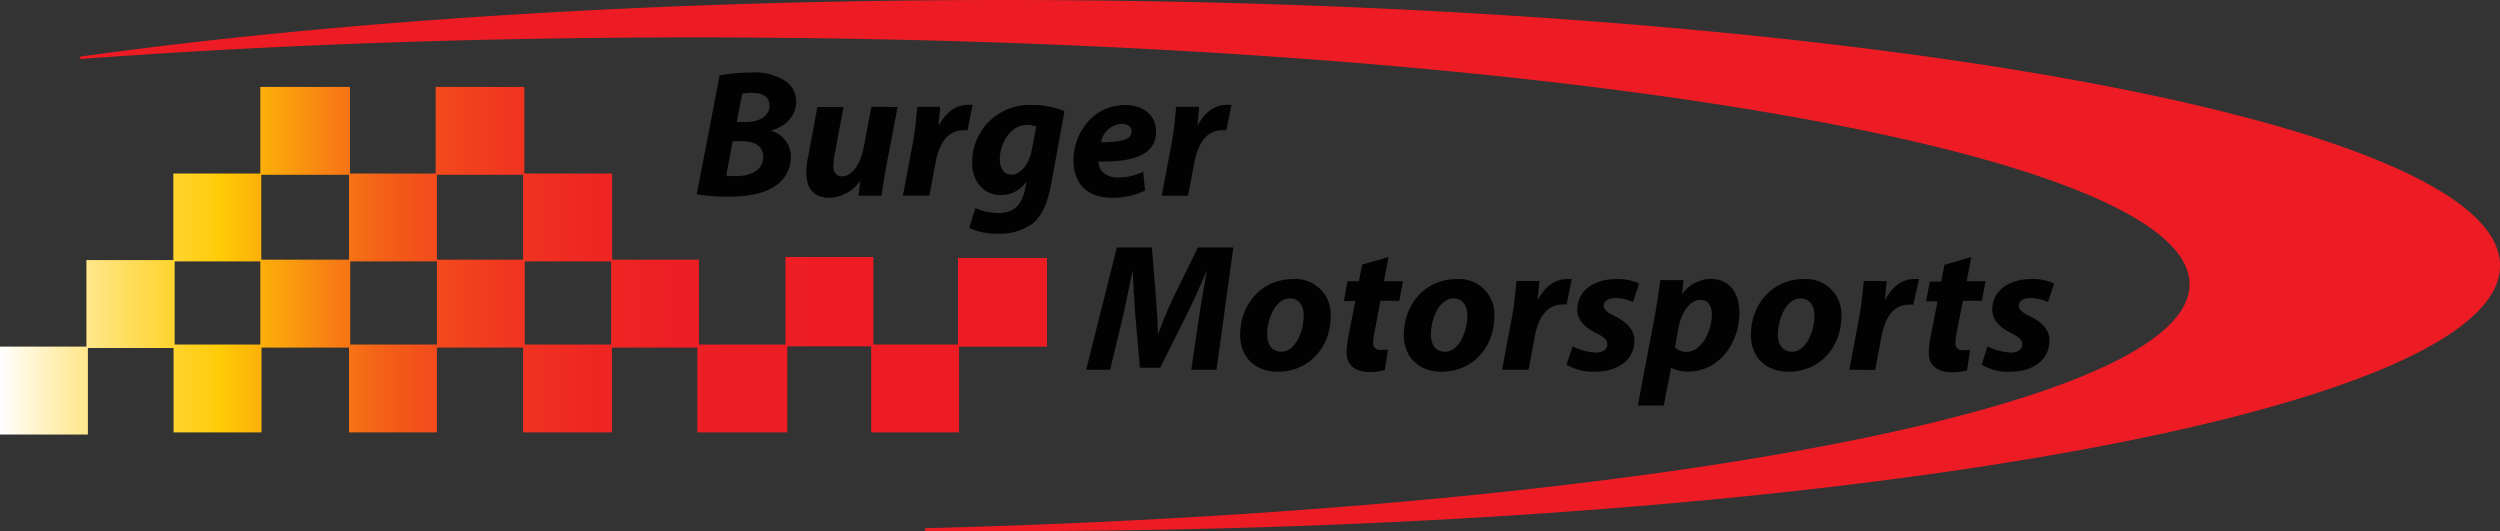 <svg xmlns="http://www.w3.org/2000/svg" xmlns:xlink="http://www.w3.org/1999/xlink" viewBox="0 0 437.73 93.01"><rect x="0" y="0" width="437.73" height="93.01" fill="#333333" stroke="none"/><defs><style>.cls-1{fill:#030202;}.cls-2{fill:#ed1c24;}.cls-3{fill:url(#linear-gradient);}</style><linearGradient id="linear-gradient" y1="45.65" x2="183.32" y2="45.65" gradientUnits="userSpaceOnUse"><stop offset="0" stop-color="#fff"/><stop offset="0.05" stop-color="#fff0b6"/><stop offset="0.11" stop-color="#ffe06b"/><stop offset="0.16" stop-color="#ffd534"/><stop offset="0.2" stop-color="#ffce12"/><stop offset="0.21" stop-color="#ffcb05"/><stop offset="0.26" stop-color="#fba80b"/><stop offset="0.31" stop-color="#f88312"/><stop offset="0.36" stop-color="#f46317"/><stop offset="0.42" stop-color="#f2491c"/><stop offset="0.49" stop-color="#f03520"/><stop offset="0.56" stop-color="#ee2722"/><stop offset="0.65" stop-color="#ed1e24"/><stop offset="0.81" stop-color="#ed1c24"/></linearGradient></defs><g id="Layer_2" data-name="Layer 2"><g id="Layer_1-2" data-name="Layer 1"><path class="cls-1" d="M126,13.21a31,31,0,0,1,5.63-.51,9.85,9.85,0,0,1,5.3,1.15,4.32,4.32,0,0,1,2.48,3.9c0,2.7-2,4.42-4.32,5.09v.09a4.63,4.63,0,0,1,3.37,4.67,6,6,0,0,1-2.93,5.09c-1.81,1.2-4.51,1.74-8.07,1.74A29.35,29.35,0,0,1,122,34Zm1.15,17.54a15.34,15.34,0,0,0,1.75.09c2.47,0,4.73-1,4.73-3.37,0-2.12-1.78-2.76-3.91-2.76h-1.43Zm1.84-9.38h1.52c2.51,0,4.23-1.08,4.23-2.89,0-1.55-1.27-2.22-3-2.22a7.44,7.44,0,0,0-1.78.16Z"/><path class="cls-1" d="M157.16,18.74l-2,10.48c-.38,2-.61,3.66-.83,5.05h-4l.28-2.54h-.06a6.74,6.74,0,0,1-5.37,2.89c-2.48,0-4-1.4-4-4.35a13.51,13.51,0,0,1,.32-2.86l1.62-8.67h4.57l-1.56,8.32a13.17,13.17,0,0,0-.22,2c0,1,.38,1.81,1.56,1.81,1.56,0,3.14-1.88,3.75-5l1.36-7.18Z"/><path class="cls-1" d="M158.09,34.27,159.83,25c.45-2.35.64-5,.8-6.29h4c-.1,1.05-.19,2.09-.29,3.17h.1c1.08-2.06,2.83-3.52,5-3.52a8,8,0,0,1,.85,0l-.89,4.45c-.22,0-.47,0-.73,0-2.92,0-4.29,2.6-4.86,5.65l-1.08,5.78Z"/><path class="cls-1" d="M170.77,36.43a9.82,9.82,0,0,0,4.07.86c2.28,0,4-1,4.63-4.13l.26-1.3h-.07a5.27,5.27,0,0,1-4.44,2.29c-3.08,0-5-2.51-5-5.53a10,10,0,0,1,10.42-10.23,14.49,14.49,0,0,1,5.75,1.08l-2.35,12.8c-.54,2.86-1.4,5.4-3.27,6.9a9.69,9.69,0,0,1-6,1.74,11.26,11.26,0,0,1-5.05-1Zm10.67-14.26a4.48,4.48,0,0,0-1.65-.29c-2.76,0-4.73,3.08-4.73,6,0,1.56.7,2.7,2.09,2.7s3-1.65,3.5-4.29Z"/><path class="cls-1" d="M200.48,33.38a13.26,13.26,0,0,1-5.78,1.24c-4.45,0-6.74-2.54-6.74-6.57,0-4.74,3.44-9.66,9.06-9.66,3.14,0,5.4,1.75,5.4,4.64,0,4-3.85,5.4-10.07,5.24a3.16,3.16,0,0,0,.47,1.59,3.62,3.62,0,0,0,3,1.21,9.79,9.79,0,0,0,4.35-1ZM198.13,23c0-.77-.63-1.31-1.68-1.31a3.87,3.87,0,0,0-3.66,3.21c3.56,0,5.34-.47,5.34-1.87Z"/><path class="cls-1" d="M203.41,34.27,205.16,25c.44-2.35.63-5,.79-6.29h4c-.09,1.05-.19,2.09-.28,3.17h.09c1.08-2.06,2.83-3.52,5-3.52a8.33,8.33,0,0,1,.86,0l-.89,4.45c-.23,0-.48,0-.73,0-2.93,0-4.29,2.6-4.87,5.65L208,34.27Z"/><path class="cls-1" d="M208.58,64.74l1.3-8.83c.35-2.32.83-5.27,1.43-8.36h-.09c-1.18,2.77-2.52,5.72-3.69,8.08l-4.39,8.76h-3.55l-.76-8.67c-.2-2.35-.36-5.31-.48-8.17h-.07c-.6,2.83-1.24,6.07-1.78,8.36l-2.13,8.83h-4.19l5.37-21.41h6.13l.67,8.13c.13,2,.35,4.45.38,6.83h.13a69.52,69.52,0,0,1,2.89-6.83l4-8.13h6.2L213,64.74Z"/><path class="cls-1" d="M233,55.24c0,5.69-3.88,9.85-9.28,9.85-3.94,0-6.58-2.57-6.58-6.42,0-5.4,3.75-9.81,9.28-9.81A6.17,6.17,0,0,1,233,55.24Zm-11.12,3.34c0,1.81.88,3,2.47,3,2.51,0,3.91-3.65,3.91-6.33,0-1.42-.6-3-2.44-3C223.17,52.32,221.83,56.16,221.87,58.58Z"/><path class="cls-1" d="M243.13,45l-.8,4.23h3.31L245,52.67h-3.3l-1,5.28a10.78,10.78,0,0,0-.26,2,1.15,1.15,0,0,0,1.31,1.31,7.79,7.79,0,0,0,1.27-.07l-.54,3.59a9.12,9.12,0,0,1-2.7.35c-2.73,0-4-1.43-4-3.36a15.63,15.63,0,0,1,.32-2.9l1.21-6.16h-2l.63-3.46h2l.57-2.93Z"/><path class="cls-1" d="M261.66,55.24c0,5.69-3.88,9.85-9.28,9.85-3.94,0-6.58-2.57-6.58-6.42,0-5.4,3.75-9.81,9.28-9.81A6.17,6.17,0,0,1,261.66,55.24Zm-11.12,3.34c0,1.81.88,3,2.47,3,2.51,0,3.91-3.65,3.91-6.33,0-1.42-.6-3-2.45-3C251.84,52.32,250.5,56.16,250.54,58.58Z"/><path class="cls-1" d="M263,64.74l1.74-9.24c.45-2.35.64-5,.8-6.29h4c-.09,1-.19,2.09-.29,3.17h.1c1.08-2.06,2.83-3.52,5-3.52a8,8,0,0,1,.85,0l-.89,4.45c-.22,0-.47,0-.73,0-2.92,0-4.29,2.61-4.86,5.66l-1.08,5.78Z"/><path class="cls-1" d="M275.36,60.64a10,10,0,0,0,4.06,1.09c1.31,0,2-.64,2-1.4s-.51-1.31-1.94-2c-1.82-.89-3.31-2.2-3.31-4.13,0-3.21,2.83-5.34,6.83-5.34a8.64,8.64,0,0,1,4,.79l-1.08,3.24a7.26,7.26,0,0,0-3.12-.7c-1.2,0-2,.54-2,1.37,0,.64.64,1.18,1.91,1.78,1.68.86,3.46,2.1,3.46,4.26,0,3.55-3,5.52-7.12,5.49a9.14,9.14,0,0,1-4.76-1.24Z"/><path class="cls-1" d="M286.77,71l3-15.82c.34-1.84.73-4.54.92-6.13h4.1l-.29,2.38h.06a6.3,6.3,0,0,1,5-2.6c3.37,0,5,2.7,5,5.88,0,5.4-3.59,10.35-9,10.35a6.28,6.28,0,0,1-2.89-.63h-.07L291.31,71Zm6.51-10.16a3,3,0,0,0,2.1.76c2.45,0,4.35-3.5,4.35-6.55,0-1.23-.51-2.54-2-2.54-1.72,0-3.3,1.94-3.87,5Z"/><path class="cls-1" d="M322.42,55.24c0,5.69-3.88,9.85-9.27,9.85-3.94,0-6.58-2.57-6.58-6.42,0-5.4,3.75-9.81,9.28-9.81A6.17,6.17,0,0,1,322.42,55.24ZM311.3,58.58c0,1.81.89,3,2.48,3,2.51,0,3.91-3.65,3.91-6.33,0-1.42-.61-3-2.45-3C312.61,52.32,311.27,56.16,311.3,58.58Z"/><path class="cls-1" d="M323.8,64.74l1.74-9.24c.45-2.35.64-5,.8-6.29h4c-.1,1-.19,2.09-.29,3.17h.1c1.08-2.06,2.82-3.52,5-3.52a8,8,0,0,1,.85,0L335,53.34c-.22,0-.47,0-.73,0-2.92,0-4.29,2.61-4.86,5.66l-1.08,5.78Z"/><path class="cls-1" d="M345.15,45l-.79,4.23h3.3L347,52.67h-3.3L342.64,58a10.78,10.78,0,0,0-.26,2,1.15,1.15,0,0,0,1.31,1.31,7.73,7.73,0,0,0,1.27-.07l-.54,3.59a9.07,9.07,0,0,1-2.7.35c-2.73,0-4-1.43-4-3.36a15.63,15.63,0,0,1,.32-2.9l1.21-6.16h-2l.63-3.46h2l.58-2.93Z"/><path class="cls-1" d="M348,60.64a10.08,10.08,0,0,0,4.07,1.09c1.3,0,2-.64,2-1.4s-.51-1.31-1.94-2c-1.81-.89-3.3-2.2-3.3-4.13,0-3.21,2.83-5.34,6.83-5.34a8.59,8.59,0,0,1,4,.79l-1.08,3.24a7.25,7.25,0,0,0-3.11-.7c-1.21,0-2,.54-2,1.37,0,.64.64,1.18,1.91,1.78,1.68.86,3.46,2.1,3.46,4.26,0,3.55-3,5.52-7.12,5.49a9.17,9.17,0,0,1-4.76-1.24Z"/><path class="cls-2" d="M162.32,92.48c125.25-3.24,221.05-21.13,221.05-42.7,0-23.88-117.3-43.23-262-43.23C83.2,6.55,46.93,7.9,14.21,10.32c0,0-.25,0-.26-.13a.24.24,0,0,1,.2-.29C58.67,3.7,114.77,0,175.74,0c144.7,0,262,20.82,262,46.5S320.44,93,175.74,93Q169,93,162.31,93s-.4,0-.4-.21C161.91,92.74,161.92,92.46,162.32,92.48Z"/><path class="cls-3" d="M183.32,45.16H167.74V60.32H152.92V45H137.53V60.32H122.38V45.47h-15.2V30.38H91.81V15.22H76.28V30.38h-15V15.22H45.58V30.38H30.35V45.54H15.13V60.69H0V76.08H15.39V60.93h15V75.71h15.4V60.86H61.11V75.71H76.5V60.86H91.59V75.71h15.56V60.86H122.1V75.71h15.75V60.64h14.69V75.71h15.39v-15h15.39Zm-122.21.31H45.75V30.61H61.11Zm.22.3H76.5V60.32H61.33ZM76.5,30.61H91.59V45.47H76.5ZM91.89,45.77H107V60.32H91.89Zm-46.31,0V60.32h-15V45.77Z"/></g></g></svg>